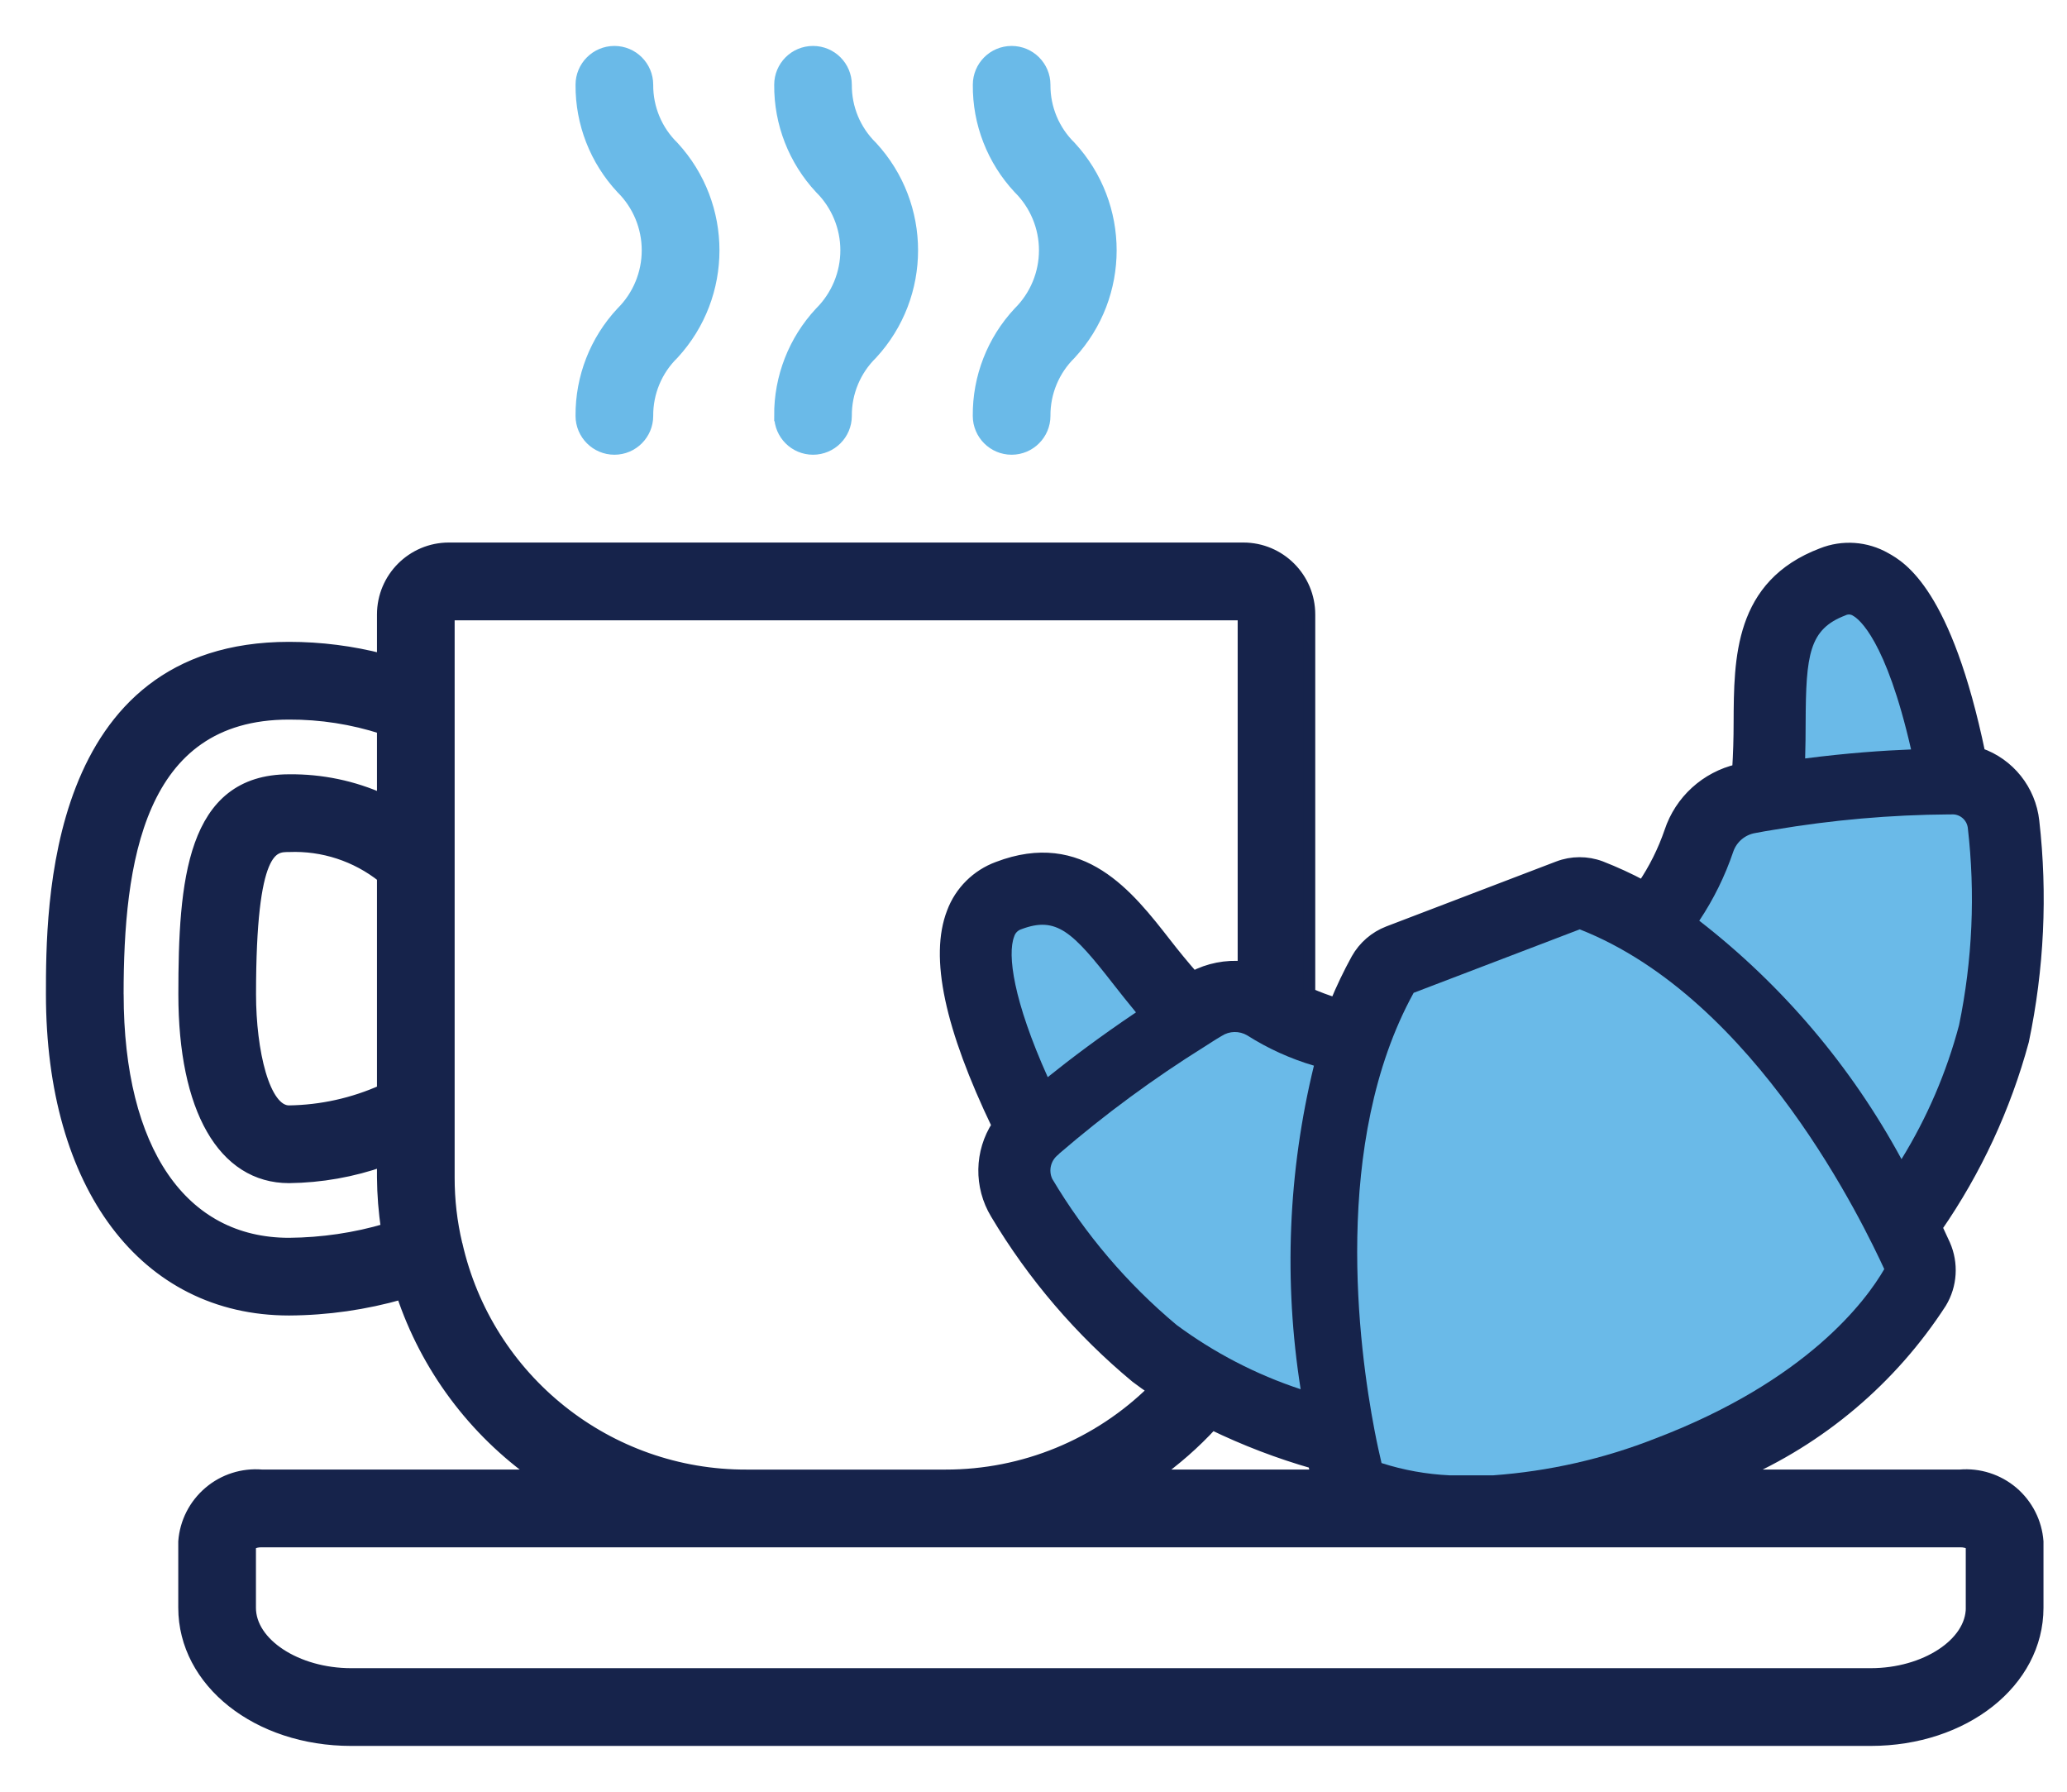 <svg xmlns="http://www.w3.org/2000/svg" width="45" height="39" viewBox="0 0 45 39">
    <g fill="none" fill-rule="evenodd">
        <path fill="#16234B" d="M41.922 33.996c0 .78-1.008 1.44-2.197 1.44H6.646c-1.19 0-2.199-.66-2.199-1.44V32.62c.077-.046.163-.068.252-.065h36.97c.088-.003.176.019.252.065v1.376zm-32.98-7.91c-.114-.478-.17-.968-.169-1.458V12.377H26.07v7.67c-.377-.034-.758.04-1.093.217-.209-.238-.41-.483-.6-.728-.817-1.047-1.832-2.352-3.652-1.657-.457.168-.819.527-.989.983-.375.968-.047 2.493.98 4.635-.378.58-.39 1.327-.032 1.92.805 1.35 1.837 2.556 3.047 3.56.127.097.255.186.386.276-1.206 1.194-2.837 1.863-4.534 1.86h-4.324c-3.023.013-5.65-2.08-6.316-5.03v.003zm-7.376-5.442c0-2.843.423-6.106 3.726-6.106.692-.003 1.38.104 2.04.318v1.549c-.64-.29-1.337-.434-2.04-.426-2.11 0-2.284 2.206-2.284 4.663 0 2.496.853 3.986 2.284 3.986.695-.008 1.385-.13 2.04-.361v.36c.003.377.032.753.09 1.125-.691.205-1.409.31-2.13.316-2.333 0-3.725-2.028-3.725-5.426v.002zm5.766 2.09c-.643.288-1.337.442-2.04.452-.547 0-.843-1.311-.843-2.544 0-3.221.487-3.221.843-3.221.737-.03 1.462.207 2.04.667v4.646zm13.746-3.347c.024-.077.082-.136.157-.161.765-.29 1.114.056 2.003 1.197.154.195.317.404.494.614-.787.527-1.433 1.016-1.921 1.409-.75-1.671-.884-2.67-.733-3.06zm6.239 9.852c-.97-.32-1.884-.794-2.704-1.401-1.075-.9-1.99-1.974-2.706-3.178-.085-.185-.03-.403.13-.526.01-.01.02-.018.027-.027.994-.855 2.052-1.633 3.166-2.328.113-.072.227-.15.367-.23.168-.11.383-.114.555-.012.453.286.94.508 1.453.659-.564 2.306-.662 4.7-.288 7.043zM25.39 30c.71.345 1.45.628 2.21.845.02.1.04.186.058.267h-3.536c.462-.324.887-.697 1.268-1.112zm4.39-9.392l3.612-1.38c3.857 1.518 6.197 6.466 6.63 7.395-.398.688-1.681 2.428-4.978 3.685-1.133.446-2.323.716-3.536.804h-.95c-.503-.023-1.002-.113-1.482-.266-.04-.177-.096-.42-.152-.71-.343-1.786-.94-6.271.852-9.528h.003zm6.954-3.07c.073-.214.258-.371.483-.407.133-.028.266-.047.412-.073 1.258-.211 2.53-.324 3.808-.333h.047c.175-.012.331.114.356.289.166 1.434.102 2.885-.19 4.299-.273 1.029-.695 2.01-1.252 2.917-1.093-2.016-2.592-3.784-4.405-5.19.313-.465.561-.971.741-1.502zm2.441-5.144c.055-.03.12-.026.17.009.123.069.715.523 1.26 2.909-.606.025-1.392.079-2.306.197.008-.27.011-.532.011-.776.005-1.493.078-2.04.865-2.34zm2.495 18.718h-4.86c1.822-.784 3.37-2.093 4.447-3.758.229-.381.259-.851.079-1.26-.048-.107-.108-.237-.175-.378.856-1.236 1.493-2.61 1.886-4.06.33-1.571.407-3.186.225-4.783-.075-.676-.532-1.25-1.175-1.471-.73-3.507-1.714-4.066-2.047-4.252-.422-.242-.933-.278-1.386-.097-1.785.679-1.791 2.274-1.797 3.679 0 .337-.01.68-.032 1.024-.693.162-1.252.67-1.476 1.345-.144.42-.343.82-.593 1.187-.298-.16-.605-.3-.919-.423-.297-.11-.626-.11-.924.004l-3.7 1.414c-.29.112-.532.322-.685.594-.172.313-.326.635-.462.964-.192-.06-.383-.13-.567-.212v-8.253c0-.797-.646-1.442-1.44-1.442H8.773c-.795 0-1.441.645-1.441 1.442v.98c-.667-.173-1.351-.26-2.04-.26-5.167 0-5.167 5.678-5.167 7.545 0 4.172 2.027 6.868 5.167 6.868.832-.004 1.659-.123 2.458-.352.531 1.6 1.563 2.985 2.943 3.955H4.7c-.416-.035-.83.097-1.146.367-.32.272-.517.658-.548 1.075v1.44c0 1.617 1.6 2.884 3.64 2.884h33.078c2.04 0 3.639-1.267 3.639-2.883v-1.441c-.031-.417-.228-.803-.546-1.075-.319-.27-.731-.402-1.148-.367z" transform="translate(1 1)"/>
        <path stroke="#16234B" stroke-width=".25" d="M41.922 33.996c0 .78-1.008 1.44-2.197 1.44H6.646c-1.19 0-2.199-.66-2.199-1.44V32.62c.077-.046.163-.068.252-.065h36.97c.088-.003.176.019.252.065v1.376zm-32.98-7.91c-.114-.478-.17-.968-.169-1.458V12.377H26.07v7.67c-.377-.034-.758.04-1.093.217-.209-.238-.41-.483-.6-.728-.817-1.047-1.832-2.352-3.652-1.657-.457.168-.819.527-.989.983-.375.968-.047 2.493.98 4.635-.378.58-.39 1.327-.032 1.92.805 1.35 1.837 2.556 3.047 3.56.127.097.255.186.386.276-1.206 1.194-2.837 1.863-4.534 1.86h-4.324c-3.023.013-5.65-2.08-6.316-5.03v.003zm-7.376-5.442c0-2.843.423-6.106 3.726-6.106.692-.003 1.38.104 2.04.318v1.549c-.64-.29-1.337-.434-2.04-.426-2.11 0-2.284 2.206-2.284 4.663 0 2.496.853 3.986 2.284 3.986.695-.008 1.385-.13 2.04-.361v.36c.003.377.032.753.09 1.125-.691.205-1.409.31-2.13.316-2.333 0-3.725-2.028-3.725-5.426v.002zm5.766 2.09c-.643.288-1.337.442-2.04.452-.547 0-.843-1.311-.843-2.544 0-3.221.487-3.221.843-3.221.737-.03 1.462.207 2.04.667v4.646zm13.746-3.347c.024-.077.082-.136.157-.161.765-.29 1.114.056 2.003 1.197.154.195.317.404.494.614-.787.527-1.433 1.016-1.921 1.409-.75-1.671-.884-2.67-.733-3.06zm6.239 9.852c-.97-.32-1.884-.794-2.704-1.401-1.075-.9-1.99-1.974-2.706-3.178-.085-.185-.03-.403.13-.526.01-.01.02-.018.027-.027.994-.855 2.052-1.633 3.166-2.328.113-.072.227-.15.367-.23.168-.11.383-.114.555-.012.453.286.94.508 1.453.659-.564 2.306-.662 4.7-.288 7.043zM25.39 30c.71.345 1.45.628 2.21.845.02.1.04.186.058.267h-3.536c.462-.324.887-.697 1.268-1.112zm4.39-9.392l3.612-1.38c3.857 1.518 6.197 6.466 6.63 7.395-.398.688-1.681 2.428-4.978 3.685-1.133.446-2.323.716-3.536.804h-.95c-.503-.023-1.002-.113-1.482-.266-.04-.177-.096-.42-.152-.71-.343-1.786-.94-6.271.852-9.528h.003zm6.954-3.07c.073-.214.258-.371.483-.407.133-.028.266-.047.412-.073 1.258-.211 2.53-.324 3.808-.333h.047c.175-.012.331.114.356.289.166 1.434.102 2.885-.19 4.299-.273 1.029-.695 2.01-1.252 2.917-1.093-2.016-2.592-3.784-4.405-5.19.313-.465.561-.971.741-1.502zm2.441-5.144c.055-.03.12-.026.17.009.123.069.715.523 1.26 2.909-.606.025-1.392.079-2.306.197.008-.27.011-.532.011-.776.005-1.493.078-2.04.865-2.34zm2.495 18.718h-4.86c1.822-.784 3.37-2.093 4.447-3.758.229-.381.259-.851.079-1.26-.048-.107-.108-.237-.175-.378.856-1.236 1.493-2.61 1.886-4.06.33-1.571.407-3.186.225-4.783-.075-.676-.532-1.25-1.175-1.471-.73-3.507-1.714-4.066-2.047-4.252-.422-.242-.933-.278-1.386-.097-1.785.679-1.791 2.274-1.797 3.679 0 .337-.01.68-.032 1.024-.693.162-1.252.67-1.476 1.345-.144.42-.343.82-.593 1.187-.298-.16-.605-.3-.919-.423-.297-.11-.626-.11-.924.004l-3.7 1.414c-.29.112-.532.322-.685.594-.172.313-.326.635-.462.964-.192-.06-.383-.13-.567-.212v-8.253c0-.797-.646-1.442-1.44-1.442H8.773c-.795 0-1.441.645-1.441 1.442v.98c-.667-.173-1.351-.26-2.04-.26-5.167 0-5.167 5.678-5.167 7.545 0 4.172 2.027 6.868 5.167 6.868.832-.004 1.659-.123 2.458-.352.531 1.6 1.563 2.985 2.943 3.955H4.7c-.416-.035-.83.097-1.146.367-.32.272-.517.658-.548 1.075v1.44c0 1.617 1.6 2.884 3.64 2.884h33.078c2.04 0 3.639-1.267 3.639-2.883v-1.441c-.031-.417-.228-.803-.546-1.075-.319-.27-.731-.402-1.148-.367z" transform="translate(1 1)"/>
        <path fill="#6ABAE8" d="M15.98 8.052c0 .397.321.721.72.721.398 0 .72-.324.72-.72-.004-.51.2-.998.563-1.353 1.172-1.272 1.172-3.23 0-4.503-.364-.355-.567-.843-.563-1.352 0-.397-.322-.72-.72-.72-.399 0-.72.323-.72.72-.007.836.308 1.642.878 2.253.36.356.562.844.562 1.35 0 .508-.203.995-.562 1.352-.57.61-.885 1.416-.879 2.252" transform="translate(1 1)"/>
        <path stroke="#6ABAE8" stroke-width=".25" d="M15.98 8.052c0 .397.321.721.72.721.398 0 .72-.324.72-.72-.004-.51.2-.998.563-1.353 1.172-1.272 1.172-3.23 0-4.503-.364-.355-.567-.843-.563-1.352 0-.397-.322-.72-.72-.72-.399 0-.72.323-.72.72-.007.836.308 1.642.878 2.253.36.356.562.844.562 1.35 0 .508-.203.995-.562 1.352-.57.61-.885 1.416-.879 2.252z" transform="translate(1 1)"/>
        <path fill="#6ABAE8" d="M11.655 8.052c0 .397.323.721.721.721.398 0 .72-.324.72-.72-.004-.51.2-.998.564-1.353 1.171-1.272 1.171-3.23 0-4.503-.364-.355-.568-.843-.564-1.352 0-.397-.322-.72-.72-.72-.398 0-.721.323-.721.72-.006.836.309 1.642.879 2.253.36.356.562.844.562 1.35 0 .508-.202.995-.562 1.352-.57.61-.885 1.416-.879 2.252" transform="translate(1 1)"/>
        <path stroke="#6ABAE8" stroke-width=".25" d="M11.655 8.052c0 .397.323.721.721.721.398 0 .72-.324.72-.72-.004-.51.2-.998.564-1.353 1.171-1.272 1.171-3.23 0-4.503-.364-.355-.568-.843-.564-1.352 0-.397-.322-.72-.72-.72-.398 0-.721.323-.721.72-.006.836.309 1.642.879 2.253.36.356.562.844.562 1.35 0 .508-.202.995-.562 1.352-.57.61-.885 1.416-.879 2.252z" transform="translate(1 1)"/>
        <path fill="#6ABAE8" d="M20.303 8.052c0 .397.322.721.721.721.397 0 .72-.324.72-.72-.004-.51.2-.998.563-1.353 1.171-1.272 1.171-3.23 0-4.503-.364-.355-.567-.843-.563-1.352 0-.397-.323-.72-.72-.72-.399 0-.72.323-.72.72-.008.836.307 1.642.877 2.253.36.356.563.844.563 1.35 0 .508-.203.995-.563 1.352-.57.61-.885 1.416-.878 2.252" transform="translate(1 1)"/>
        <path stroke="#6ABAE8" stroke-width=".25" d="M20.303 8.052c0 .397.322.721.721.721.397 0 .72-.324.72-.72-.004-.51.2-.998.563-1.353 1.171-1.272 1.171-3.23 0-4.503-.364-.355-.567-.843-.563-1.352 0-.397-.323-.72-.72-.72-.399 0-.72.323-.72.72-.008.836.307 1.642.877 2.253.36.356.563.844.563 1.35 0 .508-.203.995-.563 1.352-.57.61-.885 1.416-.878 2.252z" transform="translate(1 1)"/>
        <path fill="#6ABAE8" d="M39.175 12.395c.055-.029.12-.026.17.01.123.067.715.521 1.26 2.908-.606.024-1.392.078-2.306.196.008-.268.011-.53.011-.775.005-1.493.078-2.039.865-2.339M36.734 17.539c.073-.214.26-.371.482-.407.134-.028.266-.047.413-.072 1.257-.212 2.531-.325 3.807-.333h.048c.176-.013.331.113.356.288.166 1.434.102 2.885-.19 4.299-.273 1.029-.695 2.01-1.253 2.917-1.092-2.016-2.59-3.784-4.403-5.19.311-.465.56-.971.74-1.502M29.78 20.609l3.612-1.38c3.858 1.518 6.198 6.466 6.63 7.395-.398.688-1.681 2.427-4.978 3.685-1.132.446-2.324.716-3.536.804h-.951c-.503-.024-1.001-.113-1.48-.267-.041-.176-.097-.42-.152-.71-.343-1.785-.942-6.27.852-9.527h.003zM27.316 29.239c-.97-.32-1.883-.794-2.703-1.401-1.075-.9-1.989-1.974-2.705-3.178-.086-.185-.03-.403.13-.526l.026-.027c.994-.855 2.052-1.634 3.165-2.328.114-.072.23-.15.368-.23.168-.11.383-.114.556-.012.451.286.94.508 1.452.659-.563 2.306-.66 4.7-.289 7.043M21.079 19.386c.022-.076.08-.136.157-.16.764-.289 1.114.056 2.003 1.196.153.195.317.404.492.614-.785.528-1.431 1.016-1.921 1.41-.75-1.67-.882-2.669-.731-3.06" transform="translate(1 1)"/>
    </g>
</svg>
